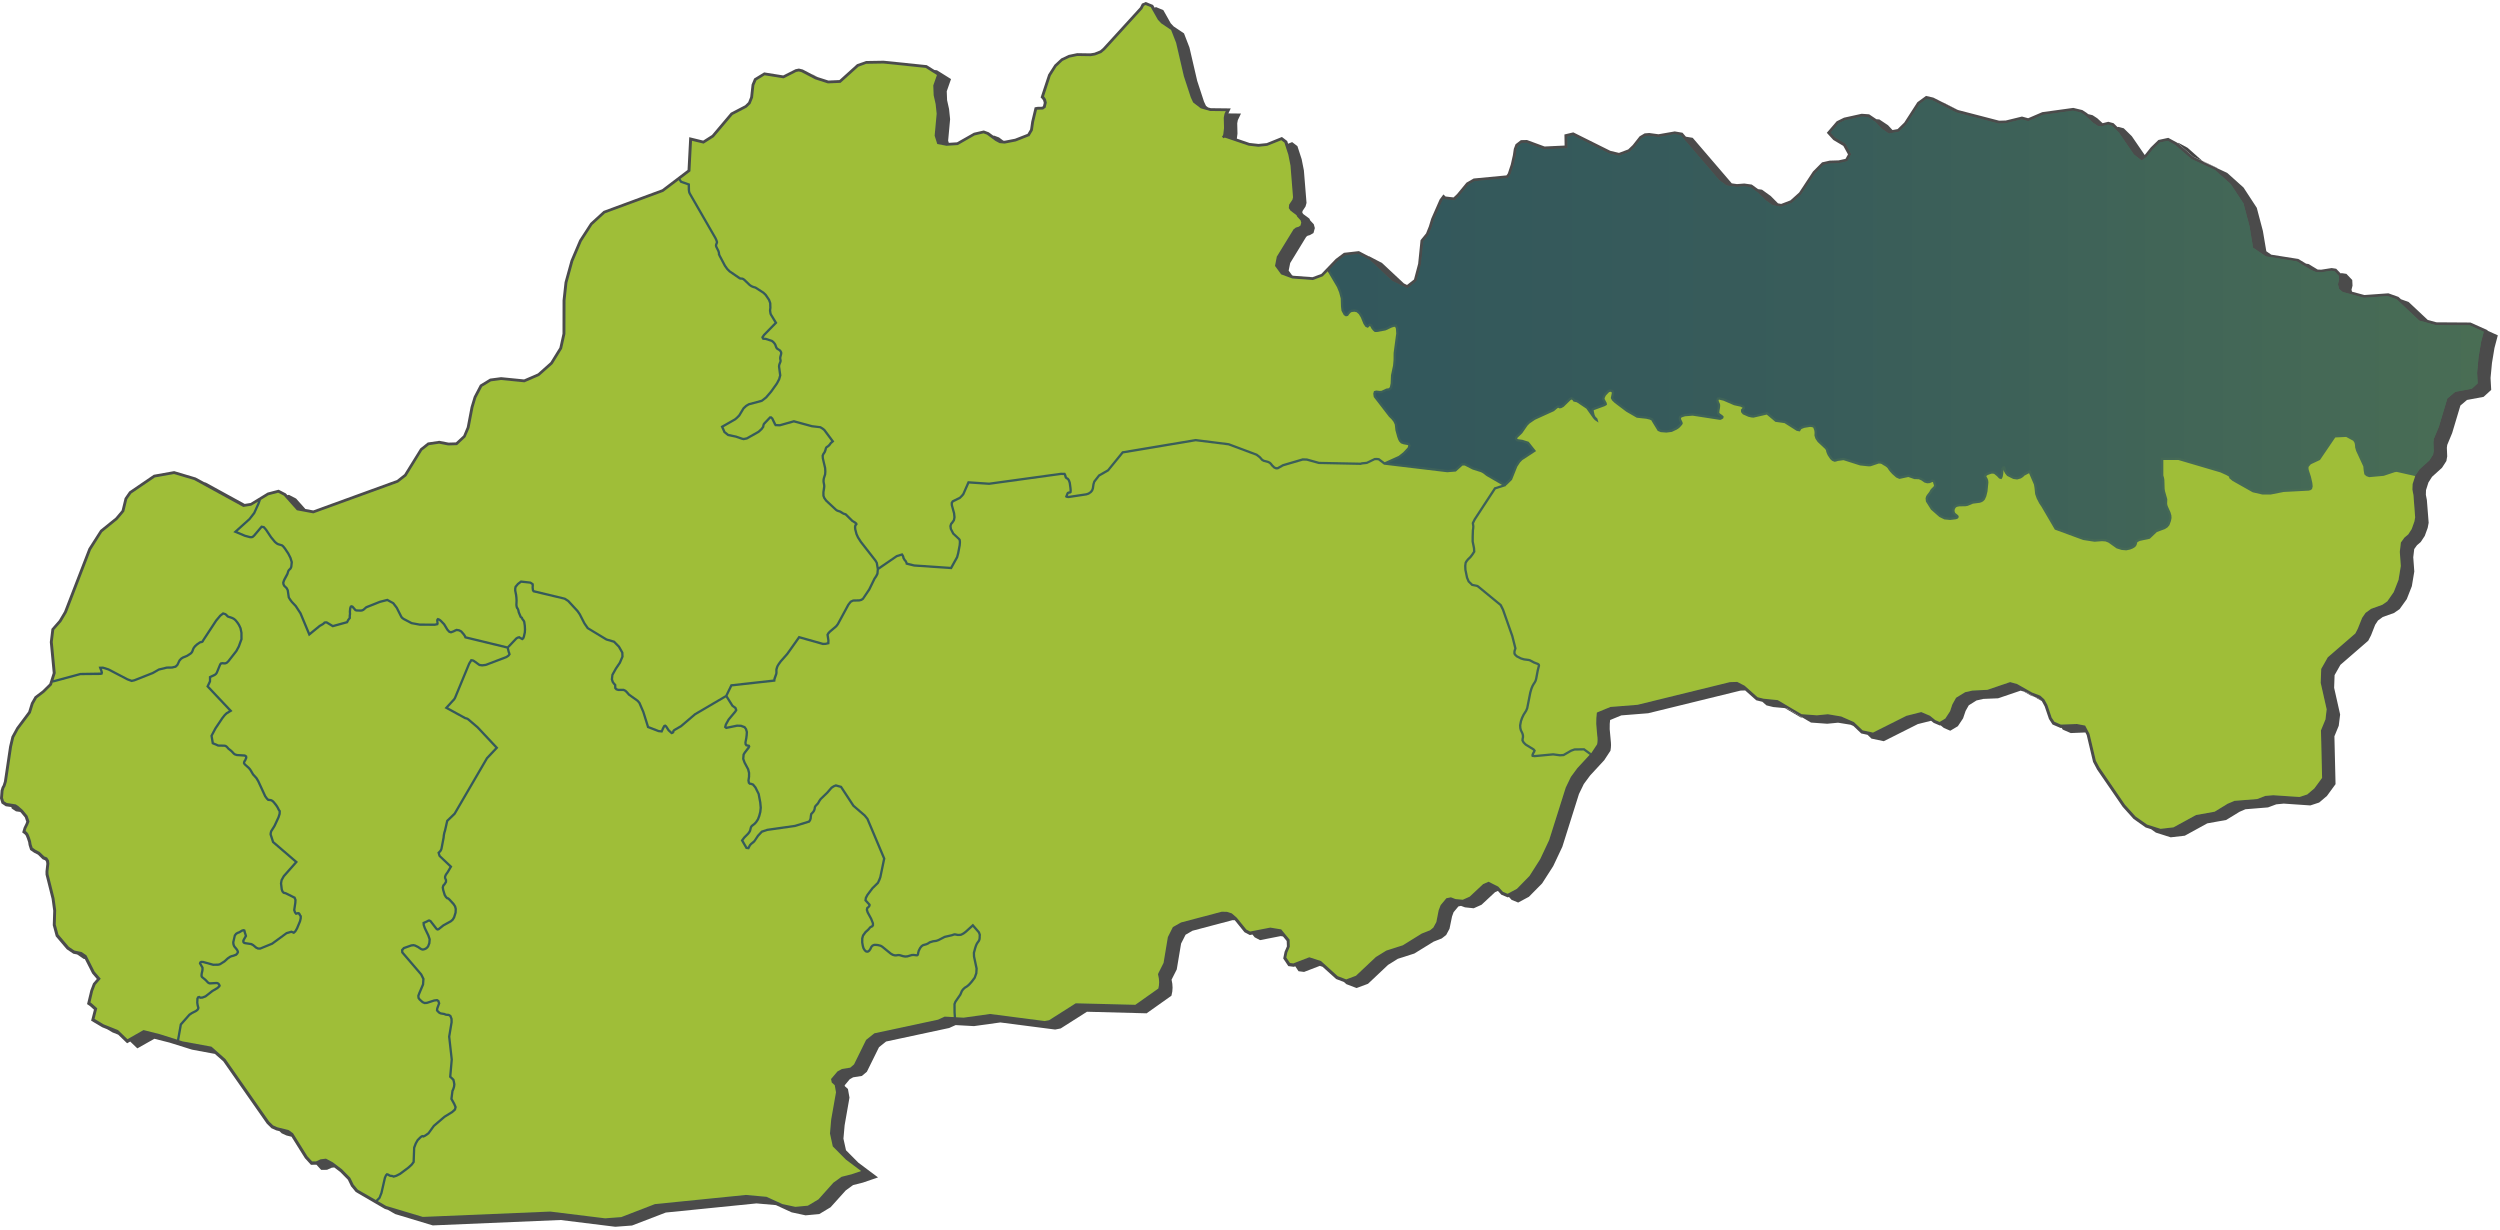 <svg id="Vrstva_1" data-name="Vrstva 1" xmlns="http://www.w3.org/2000/svg" xmlns:xlink="http://www.w3.org/1999/xlink" viewBox="0 0 1100 541"><defs><linearGradient id="Nepojmenovaný_přechod_14" x1="1.31" y1="495.17" x2="1092.85" y2="495.17" gradientTransform="translate(0 -226)" gradientUnits="userSpaceOnUse"><stop offset="0" stop-color="#32575c"/><stop offset="0.42" stop-color="#385c5a"/><stop offset="0.96" stop-color="#486c55"/><stop offset="1" stop-color="#496d54"/></linearGradient><linearGradient id="Nepojmenovaný_přechod_3" x1="421.76" y1="551.36" x2="663.43" y2="551.36" gradientTransform="translate(0 -226)" gradientUnits="userSpaceOnUse"><stop offset="0" stop-color="#9fbf3a"/><stop offset="0.55" stop-color="#7c9c44"/><stop offset="1" stop-color="#63844c"/></linearGradient><linearGradient id="Nepojmenovaný_přechod_4" x1="342.27" y1="386.62" x2="342.52" y2="386.62" xlink:href="#Nepojmenovaný_přechod_3"/><linearGradient id="Nepojmenovaný_přechod_5" x1="739.65" y1="425.4" x2="867.85" y2="425.4" xlink:href="#Nepojmenovaný_přechod_3"/><linearGradient id="Nepojmenovaný_přechod_14-2" x1="585.05" y1="142.34" x2="1092.85" y2="142.34" gradientTransform="matrix(1, 0, 0, 1, 0, 0)" xlink:href="#Nepojmenovaný_přechod_14"/><linearGradient id="Nepojmenovaný_přechod_6" x1="662.07" y1="440.04" x2="662.39" y2="440.04" xlink:href="#Nepojmenovaný_přechod_3"/></defs><title>mini_map_PO</title><path d="M543.07,62.2l-.45.59.58-.37v-.17Z" fill="#444"/><path d="M357.68,32.83l-.32-.08,1.91,1,.49.17ZM855.15,45.19H855l6.24,3.18h.16ZM962.5,65l-4-2.14-.34.07,6.83,6,4.14,1.94ZM897,307.3l-1.94-.73,2.94,1.68.16.06Z" fill="#444"/><polygon points="1099.04 147.54 1097.57 153.09 1096.47 159.7 1095.84 166.31 1096.13 171.55 1092.78 174.62 1085.48 175.98 1082.58 178.43 1078.95 190.54 1076.78 195.77 1076.62 197.02 1076.77 200.79 1076.41 202.84 1074.48 205.82 1070.1 209.79 1068.51 212.28 1067.44 215.65 1067.38 217.72 1067.82 219.99 1068.61 230.03 1068.18 232.27 1066.89 235.81 1065.14 238.46 1063.48 239.89 1062.26 241.59 1061.83 245.2 1062.29 251.45 1061.21 257.93 1058.97 263.62 1055.83 268.01 1053.35 269.72 1048.4 271.48 1046.32 273.02 1045.07 274.91 1043.26 279.53 1042.02 281.92 1029.78 292.53 1027.22 297.05 1027.02 302.64 1029.66 314.38 1029.05 319.33 1027.14 323.97 1027.64 345.03 1023.83 350.24 1020.42 353.12 1016.55 354.39 1004.85 353.59 1001.55 353.91 997.92 355.26 987.98 356.07 985.39 357.19 979.51 360.79 971.2 362.28 961.31 367.71 955.11 368.42 948.59 366.35 946.49 364.86 944.09 364.09 938.74 360.3 933.97 354.98 922.72 338.59 920.94 335.23 918.15 323.41 917.56 322.29 911.13 322.55 907.62 321.03 907.13 320.28 906.63 320.3 903.12 318.79 901.55 316.36 899.67 310.83 898.45 308.57 898.15 308.31 896.99 307.3 895.04 306.57 891.53 304.57 890.49 304.29 889.06 303.89 879.16 307.25 872.67 307.52 869.67 308.2 866.26 310.33 864.86 312.82 863.76 316.06 861.46 319.53 858.12 321.52 855.31 320.31 853.85 319.13 853.63 319.26 850.81 318.06 849.67 317.14 843.84 318.6 828.87 326.13 823.44 324.98 821.71 323.32 818.94 322.72 815.5 319.43 814.25 318.88 808.76 317.99 803.98 318.45 796.84 317.93 793.13 315.74 786.24 311.66 785.4 311.58 780.24 311.1 777.23 310.36 775.46 308.79 772.73 308.12 767.88 303.8 765.84 303.86 725.19 313.83 713.38 314.77 708.45 316.81 708.29 318.5 708.27 320.87 708.81 326.8 708.85 327.92 708.78 329.03 708.61 330.3 705.86 334.49 699.63 341.24 696.88 344.96 694.74 349.37 687.43 372.58 683.41 381.1 678.53 388.7 672.73 394.58 667.99 397.12 665.09 395.93 663.91 394.64 663.48 394.87 660.59 393.67 659.07 392.01 657.81 392.57 651.88 398.09 648.43 399.64 644.6 399.23 642.83 398.59 641.7 398.82 639.58 401.37 638.9 403.24 637.79 408.63 636.31 411.4 634.36 412.92 630.77 414.33 622.31 419.55 615.05 421.87 610.75 424.55 601.92 432.87 596.89 434.74 592.4 433.03 591.37 432.1 587.91 430.78 581.92 425.38 580.71 424.99 573.79 427.65 571.35 427.34 569.91 425.17 569.3 425.4 566.86 425.09 564.62 421.72 565.22 418.75 566.24 416.41 566.15 414.03 564.52 412.05 563.5 411.88 554.42 413.66 552.06 412.42 551.07 411.19 549.93 411.42 547.56 410.17 543.3 404.9 542.29 404.87 524.68 409.53 521.65 411.29 519.68 415.17 517.77 426.55 515.48 431.07 515.51 431.18 515.82 432.85 515.93 434.58 515.81 436.29 515.43 438.11 504.51 445.86 478.26 445.17 466.7 452.52 464.27 453 440.15 449.88 428.55 451.49 420.48 451.04 417.63 452.32 389.88 458.27 386.76 460.77 381.43 471.56 379.24 473.41 375.37 474.02 373.87 474.88 371.65 477.54 371.75 477.95 373.09 479.15 373.77 482.95 371.64 495.09 371.11 501.01 372.24 506.11 377.66 511.56 386.33 518.06 379.69 520.34 375.35 521.44 372.13 523.78 365.45 531.2 360.48 534.19 354.45 534.75 348.32 533.43 341.4 530.25 332.86 529.5 292.95 533.52 278.09 539.23 270.74 539.78 246.67 536.8 190.42 539.18 173.86 534.18 170.66 532.33 169.35 531.93 156.54 524.48 154.45 521.96 153.06 519.08 149.68 515.65 147.07 513.67 145.91 513.81 143.89 514.72 141.31 514.75 139.24 512.48 136.81 512.51 134.16 509.59 128.26 500.16 126.06 499.62 123.93 498.65 122.98 497.71 121.55 497.36 119.42 496.41 117.35 494.35 98.22 466.97 94.52 463.71 84.5 461.85 74.51 458.72 67.92 457.06 60.43 461.29 57.29 458.27 55.93 459.04 52 455.25 49.51 454.26 47.12 452.85 45.01 452.01 40.09 449.09 41.33 444.24 39.49 442.6 38.3 441.8 39.76 435.75 40.92 432.69 42.61 430.75 40.54 428.32 37.34 422 36.78 421.89 33.94 419.96 32.28 419.64 29.35 417.66 24.53 411.97 23.22 407.09 23.42 400.72 22.71 395.5 20.04 384.85 20.02 383.41 20.39 380.12 20.28 379.15 19.87 378.52 18.76 378.09 16.66 376.03 14.96 375.16 13.27 373.99 12.59 371.85 12.4 370.59 11.86 368.97 11.32 367.65 10.96 367.19 9.77 366.27 10.41 364.11 11.22 362.46 11.56 361.55 10.93 359.65 9.17 357.52 8.87 357.25 7.04 356.99 5.16 355.75 4.97 355.1 2.54 354.75 0.66 353.5 0 351.29 0.28 347.77 0.76 346.26 1.21 345.5 1.73 343.85 4.01 328.46 5.05 324.06 7.22 320.11 12.43 313.13 13.62 309.27 15.25 306.43 18.61 303.89 21.7 300.84 23.21 296.13 21.92 282.53 22.64 276.69 25.92 272.94 28.2 269.09 38.93 241.31 44.1 233.21 50.83 227.77 53.52 224.57 54.83 219.18 56.84 216.27 67.65 208.9 76.64 207.29 86.11 210.11 89.74 212.1 90.62 212.37 107.67 221.72 110.25 221.31 117.71 216.75 122.61 215.47 125.79 217.12 126.48 217.89 127.11 217.72 130.29 219.37 134.36 223.95 137.84 224.59 174.66 211.2 177.88 208.66 184.89 197.34 188.22 194.7 193.3 193.96 197.37 194.75 200.6 194.65 203.84 191.64 205.38 187.94 207.07 179.06 208.44 174.53 211.18 169.3 215.6 166.59 220.49 165.95 230.59 166.95 236.65 164.32 242.19 159.37 246.15 152.96 247.5 146.83 247.53 132.17 248.41 124.16 251.06 114.56 254.86 105.63 259.73 98.12 265.56 92.8 265.71 92.75 291.31 83.3 302.52 74.79 303.27 60.36 309.4 61.86 313.27 59.39 321.53 49.61 327.83 46.33 329.2 44.98 330.09 42.71 330.7 37.19 331.81 34.55 336.23 31.85 344.62 33.19 350.01 30.47 351.5 30.17 353.19 30.57 357.36 32.75 359.27 33.75 359.76 33.92 364.5 35.44 369.35 35.23 377.08 28.25 381.06 26.85 388.8 26.72 407.78 28.67 411.17 30.8 412.27 30.92 418.45 34.79 416.57 40.16 416.72 44.08 417.58 47.95 418.05 52.45 417.18 61.91 417.48 62.85 421.09 62.62 428.51 58.41 432.88 57.41 435.07 58.22 437.09 59.72 437.38 59.66 439.58 60.48 441.46 61.89 442.03 61.93 446.6 61.05 452.11 58.89 453.25 56.95 453.75 53.5 455.25 47.24 456.48 47.01 458.54 46.97 458.92 46.68 459.26 45.25 458.99 44.21 458.52 43.52 457.87 42.88 461.2 32.78 463.95 28.49 466.93 25.73 470.21 24.17 473.94 23.39 479.78 23.48 481.55 23.2 484.03 22.21 485.31 21.11 501.63 3.22 502.44 1.6 504.14 0.87 507.37 2.21 508.04 3.39 508.64 3.12 511.87 4.46 515.13 10.26 516.41 11.63 520.96 14.68 523.36 20.9 526.77 35.58 529.76 44.72 530.63 46.57 531.54 47.27 532.76 47.6 541.53 47.7 540.49 49.9 546.03 49.96 544.63 52.89 544.38 54.26 544.49 58.79 544.21 60.99 549.78 62.9 553.74 63.33 557.36 62.97 564.04 60.27 566.37 62.04 566.76 63.24 568.54 62.52 570.86 64.29 572.73 70.04 573.71 74.98 574.87 89.28 574.43 90.86 573.1 92.87 573.02 93.59 573.44 94.19 576.12 96.18 576.5 97.01 578.06 98.66 578.53 100.35 577.93 102.54 576.35 103.44 575.31 103.74 574.7 104.24 567.68 115.74 567.01 119.07 568.52 121.14 569.05 121.33 577.51 121.96 581.39 120.53 587.73 113.94 591.34 111.24 597.91 110.49 602.23 112.76 602.41 112.74 608.11 115.73 617.72 124.71 619.09 125.38 622.15 122.98 623.99 116.03 625.04 105.68 627.46 102.71 628.71 99.6 629.74 96.21 633.45 87.76 635.1 85.55 636.05 86.46 639.56 86.86 641.09 85.41 645.25 80.36 648.42 78.54 662.84 77.17 663.46 76.29 664.75 72.37 665.67 68.28 666.08 65.49 666.85 63.46 669.19 61.66 671.87 61.6 679.63 64.46 688.43 64.04 688.35 59.17 692.25 58.24 696.75 60.49 708.54 66.36 712.35 67.27 716.41 65.75 718.39 63.84 721.43 59.98 723.65 58.68 725.67 58.52 729.73 59.07 736.89 57.82 740.3 58.4 741.79 60.14 744.79 60.64 761.97 80.67 764.26 81 767.49 80.75 770.77 81.21 773.56 83.22 775.27 83.46 779.13 86.25 782.24 89.39 782.36 89.48 783.72 89.72 787.78 88.17 791.62 84.72 797.7 75.48 801.7 71.44 805.07 70.68 808.99 70.56 812.02 69.9 813.11 67.94 811.06 64.2 806.66 61.58 803.79 58.43 808.14 53.37 811.36 51.78 819.14 50.06 822.42 50.3 825.63 52.46 826.91 52.55 830.72 55.09 832.7 57.22 834.95 56.8 837.88 53.93 843.64 44.98 847.45 42.2 850.66 42.94 855.04 45.16 861.28 48.34 861.44 48.38 879.64 53.11 882.55 53.02 889.67 51.28 892.38 52.02 898.59 49.35 912.25 47.47 916.24 48.43 918.29 49.77 918.75 50.2 920.72 50.68 922.79 52.03 925.15 54.21 927.63 53.58 929.95 54.2 931.71 55.93 932.14 55.83 934.45 56.45 937.99 59.92 943.65 68.18 943.76 68.11 946.35 64.85 949.7 61.59 954.04 60.65 957.99 62.79 958.21 62.98 965.04 68.94 969.18 70.88 969.54 71.19 975.8 74.13 979.98 76.08 987.15 82.51 992.98 91.43 995.67 101.62 997.18 110.55 999.35 112.05 1011.23 113.93 1014.68 116.01 1015.74 116.17 1019.77 118.6 1021.34 118.66 1025.93 117.94 1027.93 118.25 1029.85 120.28 1030.43 120.19 1032.42 120.5 1034.99 123.2 1035.11 125.69 1034.66 127.48 1034.9 128.35 1040.34 129.81 1050.88 129.05 1055.31 130.63 1056.41 131.66 1059.81 132.89 1068.22 140.78 1072.02 141.81 1087 141.91 1094.54 145.29 1094.49 145.5 1099.04 147.54" fill="#4b4b4b"/><rect x="0.12" y="0.23" width="1099.88" height="540.54" fill="none"/><path d="M975.48,73.83l-6.3-3,.36.31,6.26,2.94Zm-84,230.75-1-.29,3,1.71,1.55.57Zm-105.29,7.08-.84-.08,7,4.1.78.06Z" fill="#444"/><path d="M1086.65,143.16l-15-.1-7.19-2-10-9.4-3.88-1.37-10.49.75-9.3-2.56-1.58-1.27-.56-2.11.49-2-.09-1.78-1.91-2-1.32-.21-4.49.68-2.16-.07-2.23-.92-6.31-3.78L997,112.8l-5.67-3.8-1.55-9.43L987.12,89.5,981.48,81l-6.93-6.17L964.18,70l-7.12-6.15L953.77,62l-3.46.75-3.09,3L944.58,69l-2.26,1.62L938.92,68l-6.62-9.67-3.1-3-1.64-.43-2.87.74L923,55.4l-2-1.34-3.67-3.4-1.79-1.13-3.4-.8-13.35,1.85-6.35,2.76-2.84-.78-7,1.69-3.2.13h-.08L860.67,49.5,850,44.07l-2.34-.5-3.09,2.24-5.77,8.9L835.54,58l-4.43.8-3.19-2.14-2.71-2.91-3.31-2.17-2.74-.23L811.64,53l-2.7,1.36-3.4,4,2,2.2L812,63.13l2.57,4.68-.14.34L812.84,71l-3.71.83L805,72l-2.72.63-3.72,3.78-6.06,9.2-4.19,3.75L783.79,91l-3.86-.7-3.09-2.2-3.24-3.22-3.41-2.48-2.8-.39-3.24.25-4.43-.62-3.22-2.3-17-19.8-2.68-.46-7.14,1.26-4.12-.55-1.6.12-1.74,1-2.88,3.68L717,66.84l-4.61,1.74-4.44-1-15.93-8-2.35.58.08,5.12h-.52l-9.86.47-7.77-2.86-2,.06-1.68,1.28-.63,1.6L667,68.44l-1,4.2-1.4,4.24-1.08,1.5h-.26L648.8,79.76l-2.7,1.54-4,4.9-2,2-4.6-.52-.19-.16-.67.92L631,96.55,630,100l-1.39,3.39-2.27,2.79-1,10-2,7.53-.17.12-3.89,3.06-6.75-3.3-9.78-9.15-5.09-2.64-5.79.67L588.55,115l-3.43,3.57.16.69-.62.91-.18.25-.17-.84v-.14L582,121.62l-4.32,1.61-9-.67-4.94-1.82L561,117l.81-4.19h.07l7.28-11.88,1-.79,1.14-.32.86-.53.35-1.29-.28-1-1.51-1.64-.3-.65-2.63-2L567,91.6l.15-1.55,1.46-2.2.25-1-1.12-14-1-4.77-1.72-5.29-1.38-1-6.18,2.47-3.9.41-4.29-.49L539,60.67v.11l-.27-.15-.47.31-.68-.74.48-.63v-.25h.08l.35-2.93-.12-4.54.34-1.76.54-1.11-6.91-.08-4.09-1.17L525,45.09l-1-2.19-3-9.32-3.42-14.73-2.2-5.65L511,10.27l-1.49-1.6-3.1-5.49-2.26-.94-.71.31-.72,1.39L486.21,22l-1.62,1.36-2.78,1.1-1.95.32-5.85-.1-3.51.74-3,1.44-2.69,2.55-2.5,4-3,9.07.1.12.74,1.09.39,1.53L460,47.49l-.2.1-.91.68-2.67.09L455,53.66l-.55,3.74L452.91,60h-.2l-5.77,2.27-4.9,1L439.83,63,438,62l-3.74-2.78-1.52-.54-3.91.9-7.39,4.23-5,.33-4.06-.79-1.15-3.66.89-9.69-.45-4.21-.87-3.88-.17-4.32L412.25,33l-5-3.12L388.69,28l-7.57.14-3.39,1.25-7.89,7.11-5.57.25L358.71,35l-6.15-3.22-1.13-.25-1.13.22-5.52,2.81-8.34-1.35-3.6,2.24-.92,2.15-.59,5.4-1.1,2.71-1.74,1.66-6.14,3.21-8.29,9.79-4.47,2.85L304.48,62l-.69,13.41-4.36,3.31-.81.62-6.79,5.12-25.64,9.45L260.63,99l-4.69,7.3-3.69,8.7-2.59,9.43-.83,7.7-.05,14.81-1.46,6.52-4.18,6.76-5.89,5.21-6.5,2.83-10.29-1-4.46.61-3.85,2.33-2.58,4.93-1.24,4.18-1.74,9-1.76,4.1-3.72,3.5-3.91.13-4-.77-4.51.66-3,2.35-6.94,11.27-3.62,2.83-37.3,13.55-7.26-1.35-5.74-6.44-2.5-1.29L118,218l-3.24,2-1.37.83-2.92,1.74-3.5.56L85.44,211.22l-8.91-2.64-8.4,1.51-10.36,7L56,219.64l-1.31,5.44-2.93,3.51L45,234.13l-5,7.81L29.38,269.55l-2.38,4-3.14,3.56-.65,5.3,1.31,13.72-1,3.09-.34,1.06-.37,1.14-3.37,3.33-3.22,2.43-1.46,2.57-1.22,3.94-5.33,7.1-2,3.71-1,4.06L3,344l-.62,2-.47.81L1.55,348l-.24,3,.45,1.48,1.22.81L7,354l1.08.7,2,1.8,2,2.51.86,2.51L12.38,363l-.85,1.7-.29,1,.64.53.56.73.62,1.48.56,1.74.23,1.4.49,1.5,1.31.92,1.77.92,2,1.95,1.26.5.82,1.27.17,1.42-.4,3.39v1.25L24,395.16l.74,5.34-.18,6.32,1.18,4.39,4.59,5.41,2.45,1.64,3.18.65,2,1.46,3.62,7.19,2.67,3.09L42,433.3l-1,2.82-1.17,5,.45.3,2.55,2.29-1.19,4.66,4,2.41L52,453.26l4.13,4,7.08-4,7.17,1.82,7.54,2.37,1,.31,1.5.48L93,460.55,99.22,466l19.18,27.44,1.76,1.74,1.89.84,5,1.22,1.92,1.4,6.31,10.12,2.09,2.27H139l2-.93,2.35-.29,3,1.62,4,3.06,3.67,3.75,1.44,3,1.85,2.23,7.91,4.54.91.52h0l3.66,2.1L186,535.46l56.09-2.36,24.12,3,7.1-.53,14.8-5.72,40.07-4,9,.82,7,3.2L350,531l5.51-.51,4.66-2.77,6.58-7.36,3.59-2.57,4.45-1.13,4.16-1.42-6.68-5-5.8-5.83-1.23-5.68.54-6.2,2.11-11.94-.56-3.11L366,476.33l-.31-1.52.12-.16,2.71-3.21,2-1.07,3.65-.58,1.67-1.44,5.31-10.77.12-.11,3.53-2.8,28-6,2.92-1.35,4,.22,1,.06,3.31.19,11.63-1.62h.07l24,3.11,1.94-.38,11.71-7.43,26.22.65L509.66,435l.26-1.31.1-1.47-.11-1.52-.39-2,.18-.48,2.27-4.5,1.89-11.35L516,408l.15-.14,3.49-2,17.93-4.74,2.26.06,2.12.68,2.2,1.9,4.21,5.21,1.68.88,8.86-1.73,4.81.79,3.69,4.48.1,3.14-1.1,2.57-.44,2.2,1.61,2.39,1.47.18,7-2.7,5.15,1.67,7.34,6.62,3.76,1.45,4.28-1.6,8.76-8.25,4.59-2.82,7.29-2.35,8.29-5.14,3.68-1.45,1.44-1.18,1.33-2.45,1-5.16.87-2.26,2.52-3.05,2-.42,2,.78,3.2.3,3-1.35,5.88-5.5,2.53-1,4.26,2.14,2.09,2.32,2,.84,4.11-2.2,5.53-5.66L677.7,378l3.93-8.38,7.29-23.09,2.26-4.69L694,338l5.42-5.87.7-.76.16-.18,2.44-3.73.14-.91.06-1v-1l-.12-1-.43-5v-2.48l.23-2.5.28-.15,5.7-2.35,11.92-.95,40.63-10,3.25-.11,3.23,1.66,5.71,5.07,2.68.67,6.19.61,10.5,6.2,6.76.49,4.79-.47,5.88,1,5.56,2.44,3.86,3.66,4.57,1L838.83,315l6.52-1.65,3.8,1.61,2.4,1.93,1.89.8,2.49-1.49L858,313l1-3,1.63-2.92.15-.11,3.86-2.36,3.21-.73,6.57-.31,10-3.41,3.09.86,6.56,3.72,3.6,1.38,1.78,1.59,1.36,2.47,1.89,5.61,1.3,1.81,2.83,1.23,7.07-.26,3.59.7,1.93,3.61,2.81,11.88,1.63,3L935,354.11l4.64,5.14,5.11,3.59,5.91,1.85,5.66-.64,9.94-5.43,8.18-1.47,5.72-3.49,3-1.28,10-.8,3.57-1.36,3.48-.32,11.57.78,3.39-1.11,3.15-2.68,3.39-4.62-.5-20.89,2-4.85.52-4.41-2.64-11.71v-.07l.23-6,2.88-5.09,12.14-10.53,1.07-2.07,1.91-4.77,1.5-2.19,2.43-1.79,5-1.8,2.16-1.5,2.83-4.06,2.11-5.41,1-6.08-.44-6.22v-.06l.47-4.05,1.56-2.16,1.71-1.43,1.5-2.35,1.18-3.33.33-1.82-.75-9.79-.46-2.4.09-2.43,1.13-3.53h0l.54-.92,1.33-2,4.42-4,1.59-2.51.29-1.64-.15-3.73v-.07l.21-1.56,2.19-5.23,3.73-12.47,3.49-2.92,7.28-1.37,2.58-2.36-.25-4.68.63-6.8,1.12-6.74,1.18-4.49Zm-744.31,17.4-.07.76.06-.76.19-.61ZM662.2,214.15l-.13-.08.32-.1ZM739.65,184l.07-.15h0Zm16.14-6-.44-.93.45.93.06.52Z" fill="url(#Nepojmenovaný_přechod_14)"/><polygon points="131.82 403.31 131.79 403.99 131.53 405.18 130.23 408.29 129.58 409.42 129.15 409.79 128.25 409.43 125.9 410.11 119.52 414.76 114.44 416.86 113.72 416.86 113.05 416.57 111.67 415.42 110.69 414.9 107.98 414.5 107.64 414.36 107.57 414.05 107.74 413.65 108.76 411.9 108.37 410.59 108.21 410.18 108.13 409.69 107.89 408.97 107.1 408.77 106.34 408.98 105.05 409.75 104.31 410.02 103.52 410.52 102.87 411.39 102.13 414.53 102.19 415.44 102.4 416.13 102.63 416.65 103.6 417.84 103.94 418.32 104.12 418.72 104.15 418.89 104 419.19 103.57 419.64 102.49 420.05 101.68 420.25 100.85 420.62 99.88 421.31 98.45 422.62 96.57 423.8 95.9 423.96 93.85 423.98 89.38 422.75 88.41 422.73 87.73 423.14 87.46 423.94 88.57 425.89 88.6 426.35 88.53 427.02 88.25 428.27 88.16 429.08 88.2 429.63 88.46 430.18 90.07 431.53 91.09 432.62 91.59 432.98 92.23 433.21 95.35 433.04 95.55 433.08 95.73 433.19 96.05 433.68 95.35 434.33 93.17 435.6 90.2 437.94 88.97 438.42 88.29 438.47 87.72 438.12 86.83 438.4 86.37 439.26 86.29 441.2 86.46 442.4 86.75 443.47 86.62 443.84 86.14 444.29 84.07 445.37 83 446.1 79.09 450.52 77.87 457.42 70.33 455.04 63.16 453.23 56.08 457.24 51.95 453.25 45.64 450.73 41.6 448.32 42.79 443.66 40.24 441.38 39.79 441.07 40.96 436.1 42.04 433.29 44.33 430.63 41.66 427.54 38.04 420.35 35.93 418.9 32.75 418.24 30.3 416.6 25.71 411.19 24.53 406.8 24.71 400.48 23.97 395.15 21.34 384.64 21.31 383.39 21.71 380 21.54 378.57 20.72 377.3 19.46 376.8 17.45 374.86 15.68 373.94 14.37 373.01 13.88 371.52 13.65 370.11 13.09 368.37 12.47 366.9 11.91 366.16 11.27 365.64 11.56 364.59 12.41 362.89 12.97 361.46 12.11 358.95 10.06 356.44 8.03 354.65 6.95 353.94 2.98 353.33 1.76 352.52 1.31 351.03 1.55 347.99 1.91 346.8 2.38 345.99 3 344 5.29 328.58 6.23 324.53 8.23 320.82 13.56 313.71 14.78 309.78 16.24 307.21 19.46 304.77 22.83 301.44 23.2 300.3 23.7 300.26 35.42 297.09 44.12 297.01 45.09 296.84 45.34 295.92 45.1 295.02 44.84 294.3 45.21 294.29 47.52 295.01 55.89 299.38 57.89 300.12 59.26 299.82 67.44 296.59 70.03 295.09 73.41 294.26 75.73 294.22 77.49 293.8 78.44 292.88 79.37 290.96 80.02 290.23 80.72 289.78 82.59 289 84.19 287.96 84.59 287.58 85.02 286.98 85.49 285.73 85.75 285.24 86.2 284.69 87.04 283.92 88.16 283.14 88.44 283.04 88.78 283 89.33 282.79 89.63 282.43 89.86 281.97 95.52 273.36 97.25 271.28 98.28 270.49 98.86 270.65 99.22 270.94 99.64 271.4 100 271.72 102.07 272.43 102.67 272.75 103.27 273.25 104.02 274.19 104.7 275.21 105.34 276.55 105.73 278.48 105.74 281.13 104.6 284.26 103.57 286.17 100.08 290.64 99.49 291.19 99.08 291.35 98.61 291.38 97.91 291.29 97 291.43 96.47 292.04 94.95 295.73 94.68 296.14 94.32 296.45 91.9 297.6 91.9 299.64 90.75 302.11 100.69 312.65 99.39 313.44 98.47 314.35 97.44 315.65 94.37 320.21 92.55 323.66 93.17 327.38 95.89 328.54 98.64 328.6 98.99 328.67 99.26 328.82 99.57 329.11 100.17 329.79 101.49 330.85 102.55 331.98 103.17 332.41 104.12 332.71 107.52 332.94 107.8 333.11 107.82 333.36 107.43 334.3 107.05 334.81 106.83 335.78 107.25 336.58 109.1 338.24 109.68 338.92 110.93 341.04 112.41 342.67 113.19 343.98 116.23 350.57 117.1 351.77 117.8 352.43 118.99 352.53 119.58 352.82 120.09 353.33 121.09 354.58 121.68 355.48 122.23 356.6 122.56 357.06 122.53 357.97 122.08 359.41 120.36 363.12 118.83 365.58 118.61 366.52 118.56 367.22 119.71 370.78 129.66 379.33 124.48 385.18 123.44 387.03 123.14 388.71 123.46 391.44 123.85 392.5 124.54 393.27 125.5 393.5 129.21 395.35 129.49 396.06 129.43 397.2 128.94 400.49 129.37 401.72 130.12 402.6 131.16 402.31 131.63 403.06 131.82 403.31" fill="#9fbe38"/><polygon points="699.43 332.14 694.01 338 691.18 341.85 688.92 346.54 681.63 369.62 677.7 378 672.99 385.4 667.46 391.06 663.35 393.25 661.31 392.41 659.22 390.1 654.96 387.96 652.55 389.03 646.67 394.53 643.64 395.88 640.44 395.59 638.39 394.81 636.4 395.23 633.88 398.27 633.01 400.53 632 405.69 630.67 408.14 629.23 409.32 625.54 410.78 617.26 415.92 609.97 418.26 605.38 421.09 596.62 429.33 592.34 430.93 588.58 429.49 581.24 422.86 576.09 421.19 569.06 423.9 567.59 423.71 565.98 421.32 566.42 419.12 567.52 416.55 567.42 413.42 563.73 408.93 558.92 408.14 550.06 409.87 548.38 408.99 544.17 403.78 541.97 401.88 539.85 401.21 537.59 401.15 519.66 405.88 516.17 407.86 516.02 407.99 513.86 412.31 511.97 423.66 509.7 428.17 509.52 428.65 509.91 430.64 510.02 432.16 509.92 433.64 509.66 434.95 499.54 442.11 473.32 441.45 461.61 448.89 459.68 449.26 435.67 446.15 435.6 446.15 423.97 447.77 420.66 447.59 420.52 445.38 420.5 441.89 420.81 441.05 423.01 437.87 423.62 436.39 424.07 435.73 424.77 435.05 425.74 434.44 426.68 433.67 427.86 432.37 429.29 430.48 430.07 428.35 430.22 426.14 429.08 420.82 429.03 419.33 429.57 417.3 429.94 416.18 430.3 415.4 431.18 414.17 431.46 413.45 431.55 412.72 431.56 411.9 431.63 411.3 431.33 410.38 431.1 409.89 428.09 406.41 424.6 409.6 423.63 410.31 422.75 410.79 421.95 410.87 421.37 410.85 420.13 410.59 419.4 410.75 418.78 410.99 415.52 411.74 412.76 413.16 411.83 413.49 410.44 413.67 408.87 414.15 408.08 414.68 407.44 414.98 405.99 415.38 405.19 415.91 404.42 416.87 403.77 418.16 403.51 419.14 403.44 419.6 403.36 419.8 403.25 419.82 402.03 419.67 401.14 419.71 399.21 420.28 398.35 420.35 397.52 420.23 395.96 419.76 395.21 419.71 394.21 419.86 393.73 419.84 393.04 419.64 392.23 419.18 388.46 416.11 387.65 415.65 386.37 415.33 385.33 415.23 384.5 415.26 383.64 415.64 383.01 416.29 382.51 417.34 382.14 417.87 381.81 418.15 381.56 418.21 381.28 418.14 380.95 417.86 380.45 417.12 380.13 416.06 379.89 414.67 379.9 413.02 380.18 411.91 381.17 410.53 382.46 409.34 383.22 408.41 384.18 407.93 384.61 407.19 384.59 406.17 383.76 404.04 382.25 401.25 381.96 400.3 382.04 399.85 382.63 399.31 383.07 398.66 383.1 397.86 381.36 395.98 381.46 395.28 382.1 394.03 384.27 391.14 386.67 388.8 387.42 387.25 387.84 386.09 389.58 377.72 382.13 360.07 380.81 358.44 375.9 354.2 370.38 345.79 367.77 345.05 366.65 345.5 365.57 346.18 363.63 348.42 360.75 351.22 360.17 352.01 359.5 353.18 358.41 354.33 358.06 355.02 357.94 355.83 357.73 356.42 357.42 356.92 356.45 357.96 356.27 359.05 356.19 359.94 356.04 360.48 355.69 361.05 349.72 362.9 337.5 364.64 334.92 365.49 333.13 367.41 331.85 369.37 331.5 369.84 330.12 370.98 329.58 371.57 329.02 372.62 328.75 372.59 327.15 369.82 327.88 368.83 329.57 367.14 330.1 366.44 330.49 365.74 330.87 364.23 331.13 363.82 332.42 362.79 333.14 361.98 333.94 360.76 334.54 359.23 335.03 357.37 335.24 355.41 335.02 352.99 334.3 349.19 332.83 346.22 331.65 344.78 330.65 344.41 330.15 344.33 329.98 344.15 329.85 343.44 330.08 341.84 330.1 340.03 329.67 338.32 328.07 335.31 327.54 333.83 327.69 332.15 328.13 331.43 329.77 329.33 330.18 328.5 329.88 327.72 328.7 327.46 328.58 327.28 328.51 326.7 328.87 324.87 329.05 323.5 329.13 322.04 328.73 320.63 327.91 319.51 326.16 318.85 324.23 318.79 319.71 319.72 319.67 319.69 319.84 319.01 321 316.91 323.94 313.4 324.5 312.5 324.02 311.18 322.67 310.21 320.14 306.17 322.14 302.04 341.15 299.92 341.26 298.94 342.06 296.63 342.15 295.96 342.13 295.08 342.14 294.66 342.5 293.44 343 292.59 343.88 291.36 346.83 288.01 351.83 280.96 362.04 283.85 363.3 283.79 364.96 283.42 365.01 281.76 364.66 279.38 364.88 278.96 365.46 278.33 368.3 275.91 369.09 274.88 373.73 266.31 374.59 265.19 375.46 264.75 378.18 264.68 379.21 264.4 380.03 263.86 382.92 259.6 385.23 254.86 385.92 253.86 386.34 253.09 386.58 252.55 386.73 250.7 386.74 250.69 394.75 245.18 396.68 244.58 396.94 245.15 397.07 245.74 397.64 246.71 398.02 247.11 398.39 247.78 398.51 248.43 402.15 249.32 418.78 250.46 421.61 245.36 422.12 243.44 422.77 239.97 422.88 238.44 422.75 237.4 422.42 236.9 419.86 234.51 418.87 232.6 418.73 231.5 418.92 230.82 419.45 230.2 420.2 229.08 420.49 227.59 420.29 225.73 419.31 222.19 419.3 221.43 419.56 220.99 422.62 219.49 423.71 218.4 424.29 217.69 426.46 212.78 435.23 213.36 466.87 209.01 468.09 209.03 468.5 210.32 468.92 210.75 469.52 211.1 469.86 211.59 470.19 212.54 470.5 214.77 470.58 215.78 470.54 216.2 470.08 216.25 469.51 216.5 469.18 217.08 468.56 218.71 469.33 219.1 470.17 219.2 478.13 218 479.18 217.65 480.33 216.84 480.86 216.2 481.12 215.72 481.37 214.96 481.63 213.18 481.93 212.17 483.87 209.65 487.83 207.38 494.26 199.52 526.11 194.18 540.46 195.97 552.6 200.5 553.93 201.51 554.98 202.69 555.82 203.2 557.75 203.71 558.39 204.02 558.84 204.47 559.39 205.17 560.38 206.12 561.38 206.56 562.32 206.54 564.68 205.2 573.28 202.68 574.93 202.72 580.23 204.19 598.67 204.57 598.76 204.57 599.28 204.4 601.51 204.16 604.93 202.51 605.79 202.48 606.46 202.56 608.18 203.85 608.97 204.46 609.26 204.49 636.77 207.79 640.56 207.48 643.5 204.84 644.46 204.82 647.93 206.59 651.6 207.75 652.55 208.25 654.03 209.41 660.86 213.36 657.47 214.44 648.43 228.27 647.53 230.1 647.75 231.58 647.7 232.42 647.58 233.2 647.47 236.03 647.46 238.31 648.05 241.22 648.14 242.57 647.45 243.65 646.6 244.76 645.54 245.79 644.85 246.66 644.41 247.41 644.2 248.99 644.28 250.79 645.01 254.33 645.77 256.1 647.52 257.83 649.75 258.28 650.04 258.44 659.87 266.51 660.86 268.47 664.94 280.07 666.25 285.27 665.92 286.28 665.85 286.97 665.88 287.76 666.28 288.41 667.09 289.19 669.03 290.19 670.48 290.63 672.5 290.88 673.06 291.05 674.74 291.96 676.38 292.58 676.58 292.74 676.61 292.9 676.12 294.81 675.42 298.53 675.17 299.38 674.84 300.01 674.32 300.78 673.78 301.77 673.34 302.88 672.84 304.57 671.49 311.42 671.05 312.48 669.96 314.19 669.24 315.69 668.73 317.17 668.36 319.09 668.44 320.44 668.7 321.45 669.38 322.86 669.57 323.55 669.6 324.27 669.45 325.02 669.38 325.91 669.96 326.96 670.98 328 674.39 330.11 674.63 330.38 674.23 331.07 673.97 331.63 673.77 332.23 673.95 333.04 675.23 333.2 683.37 332.43 686.38 332.83 688.13 332.71 691.49 330.77 692.82 330.28 696.78 330.21 699.43 332.14" fill="#9fbe38"/><path d="M422.74,435.85l-.61,1.48.62-1.48.54-.79ZM663,213.39l-.57.56,1-.31ZM421.86,238.47l-.1-.71.09.71-.09,1.37Z" fill="url(#Nepojmenovaný_přechod_3)"/><polygon points="619.65 196.11 619.35 196.96 617.41 199.02 615.43 200.59 609.24 203.38 609.24 203.37 606.86 201.58 605.83 201.46 604.78 201.49 601.31 203.16 599.12 203.38 598.6 203.55 580.45 203.19 575.13 201.71 573.15 201.64 564.33 204.23 562.04 205.52 561.56 205.52 561.01 205.31 560.15 204.49 559.61 203.79 559.04 203.23 558.1 202.76 556.27 202.28 555.68 201.95 554.63 200.76 553.16 199.63 540.76 194.99 526.08 193.14 493.71 198.57 487.24 206.54 483.27 208.81 481.06 211.63 480.64 212.95 480.37 214.73 480.21 215.26 480 215.62 479.67 216.05 478.78 216.71 477.89 217.01 470.13 218.17 469.87 218.15 470.1 217.52 470.23 217.28 471.01 217.17 471.52 216.8 471.6 215.78 471.51 214.67 471.2 212.36 470.8 211.18 470.22 210.32 469.6 209.98 469.42 209.79 469.16 208.87 468.72 208.02 466.81 207.98 435.2 212.34 425.81 211.7 423.45 217.1 422.95 217.72 422.09 218.61 418.84 220.2 418.27 221.15 418.29 222.27 419.29 225.93 419.45 227.56 419.29 228.6 418.63 229.57 418.06 230.24 417.68 231.43 417.87 232.82 419 235.06 421.61 237.51 421.76 237.76 421.86 238.47 421.76 239.84 421.11 243.22 420.67 244.91 418.19 249.39 402.31 248.31 399.39 247.59 398.88 246.55 398.47 246.11 398.06 245.43 397.92 244.84 397.68 244.25 397.07 243.38 394.37 244.23 386.62 249.53 386.28 247.53 385.63 246.38 379.2 238.13 377.97 236.2 377.34 234.81 376.82 232.83 376.75 231.93 376.84 231.41 377.36 230.79 377.22 230.1 376.46 229.47 375.39 228.84 372.35 225.84 371.49 225.59 371.09 225.4 370.36 224.9 369.78 224.59 368.94 224.33 368.58 224.19 368.14 223.9 363.92 219.96 363.16 218.91 362.84 218.11 362.81 216.64 363.11 214.77 363.18 213.97 363.12 213.22 362.88 211.98 362.89 211.24 363 210.54 363.55 208.82 363.65 207.46 363.56 205.9 362.54 201.55 362.5 200.56 362.7 200.06 363.28 199.22 363.56 198.56 363.77 197.89 363.85 197.47 363.94 197.26 364.13 197.09 364.53 196.84 364.97 196.48 365.53 195.88 365.85 195.38 367.11 194.25 363.07 188.83 362.19 188.14 361.14 187.51 357.36 187.04 349.31 184.84 343.07 186.61 341.55 186.55 340.23 183.87 339.49 183.15 338.62 183.15 335.89 186.03 335.59 186.46 335.38 187.19 335.33 187.58 334.73 188.41 333.5 189.55 328.47 192.4 327.22 192.66 326.66 192.55 323.95 191.62 320.61 190.92 319.19 189.8 318.4 187.98 323.72 184.94 324.54 184.25 325.66 183.13 327.55 180 328.6 179.02 329.68 178.36 335.39 176.83 337.44 175.25 339.7 172.62 342.3 168.96 343.31 167.03 343.82 165.19 343.29 161.28 343.33 160.78 343.48 160.28 343.85 159.39 343.96 158.86 343.94 158.35 343.82 157.92 343.8 157.62 343.84 157.21 344.17 155.97 344.25 155.38 344.18 154.86 343.84 154.22 343.53 153.83 342.37 153.09 342.03 152.68 341.57 151.41 341.17 150.8 340.71 150.25 340.22 149.81 339.85 149.54 337 148.6 336.15 148.57 336.07 148.46 336.57 147.71 342.06 142.1 339.65 138.17 339.48 137.67 339.34 136.57 339.47 135.44 339.41 133.32 338.84 131.72 337.29 129.41 336.22 128.39 332.68 126.1 331.55 125.76 330.86 125.46 330.16 124.99 327.85 122.75 327.23 122.3 326.61 122.08 325.88 122.06 321.36 119.01 320.37 118.02 319.39 116.63 317.08 112.27 316.86 111.74 316.89 111.53 316.78 110.9 316.54 110.2 315.66 108.43 315.56 108.01 315.58 107.83 315.88 107.08 316.01 106.51 315.72 105.58 315.25 104.54 303.92 84.87 303.74 84.4 303.65 83.89 303.58 80.8 300.01 79.56 299.43 78.68 303.79 75.37 304.48 61.95 309.59 63.2 314.06 60.35 322.35 50.56 328.49 47.36 330.23 45.7 331.33 42.98 331.92 37.51 332.84 35.36 336.44 33.13 344.78 34.47 350.3 31.66 351.43 31.44 352.56 31.7 358.71 34.91 364.27 36.69 369.84 36.45 377.73 29.33 381.12 28.08 388.69 27.95 407.27 29.87 412.25 33 410.64 37.6 410.81 41.93 411.68 45.81 412.13 50.02 411.24 59.71 412.39 63.36 416.45 64.15 421.44 63.83 428.83 59.59 432.74 58.69 434.26 59.24 438 62.01 439.83 62.98 442.04 63.18 446.94 62.23 452.71 59.95 452.92 59.95 454.45 57.38 455 53.64 456.29 48.28 458.95 48.19 459.86 47.51 460.06 47.41 460.6 45.13 460.21 43.61 459.47 42.51 459.37 42.4 462.33 33.32 464.83 29.35 467.52 26.8 470.5 25.37 474.01 24.63 479.86 24.72 481.81 24.4 484.59 23.31 486.21 21.95 502.65 3.93 503.37 2.54 504.08 2.23 506.34 3.16 509.44 8.65 510.93 10.26 515.28 13.19 517.48 18.83 520.9 33.56 523.95 42.88 524.97 45.07 528.33 47.66 532.42 48.83 539.33 48.91 538.79 50.03 538.45 51.78 538.57 56.33 538.22 59.26 538.14 59.24 538.14 59.48 537.66 60.12 538.34 60.85 538.8 60.55 539.08 60.69 539.09 60.59 549.38 64.09 553.68 64.58 557.58 64.17 563.76 61.7 565.14 62.75 566.86 68.05 567.81 72.82 568.93 86.8 568.68 87.83 567.22 90.03 567.07 91.58 567.83 92.7 570.46 94.68 570.76 95.33 572.27 96.98 572.55 97.97 572.2 99.26 571.34 99.8 570.2 100.11 569.16 100.9 561.88 112.78 561.81 112.82 561 117.01 563.7 120.72 568.64 122.54 577.65 123.22 581.97 121.6 584.21 119.36 584.23 119.48 588.29 126.37 589.22 128.65 589.92 131.31 590.03 134.88 590.26 136.75 591.27 138.64 592.2 139.21 593.14 138.97 593.56 138.33 594.14 137.65 594.73 137.3 595.91 137.16 596.9 137.36 597.88 138.21 598.76 139.65 599.95 142.55 600.83 143.82 601.87 144.25 602.56 143.56 602.73 143.47 602.92 143.57 603.47 144.6 604.14 145.43 604.91 146.09 605.93 146.07 609.65 145.38 612.31 144.14 613.26 143.84 613.84 143.78 614.2 144.57 614.34 146.71 613.19 155.29 613.15 158.46 612.94 160.84 612.03 165.1 611.88 168.68 611.55 170.31 611.07 170.83 610 170.96 607.86 171.96 607.01 172 605.53 171.82 604.54 172.1 604.23 173.22 604.45 174.69 611.13 183.36 612.25 184.44 613.13 185.56 613.71 186.82 613.98 189.34 614.78 192.25 615.22 193.46 615.64 194.24 616.4 195.07 617.56 195.49 619.46 195.84 619.65 196.11" fill="#9fbe38"/><path d="M342.33,160.54l-.06.77.07-.77.18-.6Z" fill="url(#Nepojmenovaný_přechod_4)"/><polygon points="430.59 411.4 430.54 412.65 430.48 413.16 430.3 413.63 429.42 414.89 428.99 415.8 428.59 417 428.01 419.21 428.07 420.95 429.18 426.22 429.08 428.08 428.43 429.93 427.07 431.71 425.97 432.93 425.15 433.62 424.19 434.21 423.3 435.06 422.75 435.85 422.13 437.33 419.94 440.53 419.48 441.71 419.5 445.41 419.64 447.52 415.67 447.31 412.74 448.65 384.73 454.65 381.2 457.46 381.08 457.56 375.77 468.34 374.1 469.77 370.45 470.35 368.49 471.43 365.77 474.63 365.66 474.8 365.97 476.31 367.28 477.48 367.84 480.6 365.73 492.54 365.19 498.73 366.42 504.42 372.22 510.25 378.89 515.25 374.74 516.67 370.29 517.79 366.7 520.37 360.12 527.72 355.46 530.5 349.95 531.01 344.29 529.8 337.26 526.59 328.22 525.77 288.15 529.81 273.35 535.52 266.25 536.06 242.13 533.09 186.04 535.44 169.93 530.61 166.27 528.51 166.26 528.51 167.39 527.37 168.33 525.03 169.87 518.34 170.25 517.45 170.44 517.26 171.25 517.73 171.89 517.9 172.22 517.91 172.56 517.97 173.17 518.24 174.57 517.82 176.27 516.95 180.05 514.13 181.56 512.73 182.51 511.42 182.73 505.12 183.41 503.32 184.14 502.01 185.16 500.98 185.67 500.53 185.91 500.44 186.34 500.59 187.37 500.09 188.87 499.03 191.25 495.76 195.87 491.8 199.25 489.71 200.64 488.46 200.99 487.08 200.32 485.51 199.16 483.4 199.57 480.2 199.98 479.25 200.28 478.24 200.42 477.08 200.2 475.84 199.95 474.82 198.63 473.56 199.27 466.19 198.15 456.14 199.21 449.82 199.19 448.26 198.63 446.78 198.03 446.31 197.42 446.05 196.65 446.01 196.35 445.97 195.59 445.66 194.17 445.44 193.69 445.25 192.98 444.63 192.83 444.36 192.88 443.87 193.76 441.47 193.31 440.11 192.41 439.54 190.94 439.72 187.79 440.74 186.92 440.81 186.27 440.54 185.07 439.48 184.66 438.92 184.59 438.25 184.94 437.29 186.63 433.31 186.83 430.63 185.76 428.48 177.5 418.84 177.47 418.19 178.01 417.59 181.05 416.5 181.94 416.4 182.48 416.53 183.7 417.14 185.01 418.02 185.76 418.29 186.4 418.27 187.24 418.01 187.79 417.71 188.37 417.21 188.81 416.64 189.41 415.12 189.56 413.21 188.95 411.4 187.39 408.18 186.94 406.9 186.93 406.42 188.02 405.93 188.66 405.56 188.79 405.55 189.1 405.69 191.64 408.99 192.31 409.49 193.16 409.35 195.4 407.57 198.6 405.81 199.53 405.04 200.26 403.88 200.95 401.67 201.04 399.89 200.72 398.65 199.98 397.47 198.06 395.38 197.47 394.86 197 394.74 196.65 394.39 196.16 393.63 195.49 391.46 195.35 390.52 195.53 389.87 195.99 389.39 196.73 388.2 196.76 387.14 196.34 386.25 196.34 385.82 196.63 385.11 197.45 383.95 199.04 381.24 193.91 376.41 193.73 375.95 193.57 375.36 193.93 375.02 194.32 374.55 194.72 373.67 195.69 368.68 195.8 367.55 196.02 366.47 196.3 365.59 197.24 361.45 200.42 358.38 214.67 333.93 219.28 329.02 210.54 319.69 206.29 316.06 205.57 315.66 204.95 315.53 197.22 311.29 200.24 307.99 200.66 307.3 206.89 292.22 207.63 291.04 207.79 291.06 208.24 291.26 210.76 293.07 212.14 293.27 213.82 293.06 222.92 289.61 224.03 288.89 224.73 287.99 224.48 287.05 224.3 286.67 223.94 285.08 227.49 281.34 227.89 281.07 228.36 280.95 229.82 281.78 230.62 281.18 231 280.25 231.43 278.35 231.51 276.96 231.42 275.28 231.15 273.44 230.86 272.85 230.29 272.14 230.12 271.69 229.98 271.41 229.58 271.22 228.75 269.28 228.53 268.26 228.17 267.46 228.04 267.28 227.86 266.94 227.72 266.2 227.8 264.18 227.73 262.91 227.58 261.64 227.21 259.86 227.21 259.01 227.35 258.39 228.22 257.34 229.41 256.44 233.09 256.82 233.5 257.05 233.88 257.33 233.9 257.67 233.85 258.57 234.02 259.93 234.52 260.62 248.24 263.88 249.66 264.8 253.69 269.16 254.65 270.53 256.72 274.56 258.22 276.73 266.6 281.83 269.91 282.81 271.91 284.84 273.31 287.3 273.37 288.81 272.3 291.34 270.6 293.86 268.99 296.73 268.72 298.93 269.12 300.22 269.69 301.05 270.18 301.58 270.22 302.94 270.93 303.74 271.97 304.07 274.25 304.06 274.81 304.32 275.39 304.85 276.38 306 280.13 308.66 280.89 309.51 282.6 313.44 284.73 320.28 289.65 322.18 291.45 322.36 292.17 320.76 292.63 319.89 292.64 319.88 293.8 321.66 295.39 323.11 296.09 322.89 296.65 322.49 296.74 321.98 296.8 321.84 297.04 321.62 299.93 319.95 306.12 314.68 319.38 306.9 321.86 310.83 323.17 311.83 323.36 312.38 323.11 312.8 320.17 316.32 318.91 318.58 318.52 320.06 319.43 320.82 324.33 319.82 325.88 319.85 327.27 320.36 327.78 321 328.1 322.15 328.02 323.41 327.86 324.7 327.49 326.65 327.58 327.66 328.1 328.37 329.02 328.57 327.29 330.85 326.69 331.82 326.51 333.96 327.14 335.72 328.69 338.63 329.08 340.16 329.06 341.75 328.81 343.46 329.03 344.65 329.68 345.31 330.36 345.38 331.03 345.65 331.94 346.73 333.31 349.45 334 353.13 334.21 355.4 334.02 357.18 333.56 358.91 333.05 360.25 332.33 361.36 331.72 362.04 330.42 363.07 329.96 363.75 329.56 365.31 329.25 365.87 328.8 366.47 327.11 368.17 325.92 369.76 328.13 373.55 329.6 373.73 330.39 372.2 330.83 371.71 332.19 370.6 333.93 368.04 335.49 366.38 337.72 365.64 349.94 363.9 356.35 361.92 356.95 360.96 357.19 360.18 357.29 359.18 357.41 358.43 358.22 357.55 358.63 356.92 358.92 356.11 359.03 355.38 359.21 354.97 360.29 353.84 361.02 352.57 361.51 351.88 364.37 349.12 366.19 347.01 367.11 346.4 367.82 346.14 369.74 346.67 375.08 354.82 380.08 359.14 381.22 360.53 388.51 377.83 386.86 385.81 386.46 386.85 385.89 388.13 383.51 390.48 381.24 393.48 380.5 394.88 380.29 396.31 382.06 398.25 381.91 398.6 381.1 399.31 380.9 400.36 381.3 401.64 382.84 404.47 383.57 406.29 383.59 406.92 383.45 407.15 382.67 407.54 381.71 408.63 380.43 409.8 379.29 411.39 378.88 412.82 378.87 414.75 379.14 416.29 379.49 417.48 380.14 418.49 380.81 419.08 381.56 419.26 382.27 419.09 382.85 418.62 383.39 417.84 383.82 416.92 384.19 416.51 384.65 416.28 385.3 416.25 386.2 416.34 387.21 416.58 387.89 416.96 391.65 420.02 392.58 420.57 393.51 420.84 394.27 420.88 395.26 420.73 395.72 420.76 397.29 421.23 398.31 421.39 399.34 421.3 401.25 420.73 401.99 420.68 403.25 420.84 403.85 420.77 404.23 420.41 404.43 419.87 404.5 419.37 404.73 418.53 405.28 417.41 405.84 416.71 406.34 416.35 407.79 415.94 408.59 415.57 409.25 415.12 410.66 414.67 412.06 414.48 413.15 414.1 415.82 412.72 419.07 411.96 419.69 411.73 420.13 411.64 421.25 411.86 421.97 411.88 422.96 411.79 424.18 411.18 425.24 410.39 428.01 407.88 430.21 410.41 430.38 410.75 430.59 411.4" fill="#9fbe38"/><polyline points="223.21 284.37 205.16 279.99 204.94 279.51 204.46 278.8 203.26 277.43 202.2 276.87 200.84 276.64 199.99 277 199.35 277.34 198.42 277.66 197.99 277.54 197.28 276.79 195.82 274.36 194.24 272.73 193.54 272.2 192.55 271.83 192.02 272.38 191.88 272.93 192.01 274.19 191.24 274.36 184.73 274.33 181.31 273.71 177.91 271.92 177.34 271.51 177.01 271.11 175 267.15 173.39 265.03 170.49 263.43 167.02 264.31 160.93 266.73 159.64 267.86 159.23 268.06 158.74 268.15 156.98 268.11 156.71 268.01 155.4 266.5 154.69 266.24 153.97 266.51 153.69 267.22 153.56 267.83 153.44 269.18 153.5 270.04 153.38 270.89 153.38 271.76 152.83 272.45 152.36 273.33 146.51 274.94 143.88 273.36 143.26 273.35 142.55 273.46 142.15 273.89 141.76 274.2 140.39 274.98 136.3 278.32 132.67 269.61 130.53 266.34 128.78 264.49 128.03 263.46 127.56 262.74 127.1 259.59 126.55 258.5 125.47 257.45 125.22 256.94 125.17 256.41 125.44 255.55 126.57 253.45 126.98 252.61 127.26 251.62 127.49 251.19 128.22 250.48 128.66 249.54 128.89 247.29 128.27 245.27 127.29 243.33 125.78 241.05 124.95 240.03 124.35 239.52 122.62 238.99 122.29 238.84 121.36 238.12 119.68 236.08 117.42 232.71 116.32 231.47 114.91 231.21 111.43 235.32 110.88 235.79 110.59 235.86 110.13 235.85 107.95 235.27 104.52 233.82 110.15 228.74 112.29 226.01 114.23 221.71 114.84 219.93 118.08 217.93 122.38 216.79 124.88 218.08 130.62 224.52 137.88 225.88 175.18 212.32 178.8 209.5 185.74 198.22 188.7 195.88 193.21 195.21 197.2 195.99 201.11 195.86 204.83 192.35 206.59 188.26 208.33 179.23 209.57 175.05 212.15 170.13 216 167.79 220.46 167.19 230.75 168.22 237.25 165.4 243.14 160.18 247.32 153.42 248.78 146.91 248.83 132.1 249.66 124.4 252.25 114.96 255.94 106.25 260.63 98.94 266.19 93.86 291.83 84.41 298.62 79.29 299.35 80.41 302.56 81.52 302.58 83.47 302.74 84.63 303 85.31 314.34 105 314.77 105.94 314.95 106.56 314.61 107.51 314.52 108.09 314.68 108.73 315.6 110.59 315.78 111.13 315.86 111.55 315.81 111.88 316.16 112.71 318.52 117.17 319.59 118.67 320.7 119.79 325.23 122.91 325.66 123.06 326.39 123.09 326.7 123.18 327.18 123.53 329.52 125.77 330.32 126.33 331.21 126.72 332.19 127 335.58 129.19 336.47 130.04 337.91 132.14 338.39 133.43 338.45 135.4 338.31 136.59 338.49 137.89 338.69 138.54 340.76 141.96 335.79 147.06 334.91 148.35 335.38 149.4 335.91 149.56 336.76 149.6 339.32 150.42 339.98 150.95 340.36 151.41 340.63 151.81 341.1 153.09 341.45 153.62 341.72 153.87 342.5 154.33 342.78 154.54 343.01 154.81 343.17 155.09 343.21 155.38 343.16 155.77 342.83 157.02 342.78 157.59 342.8 158.03 342.92 158.47 342.94 158.78 342.87 159.09 342.52 159.94 342.34 160.54 342.27 161.31 342.77 165.13 342.38 166.6 341.43 168.43 338.9 171.98 336.73 174.51 335.02 175.86 329.34 177.39 328.02 178.17 326.79 179.31 324.88 182.45 323.86 183.49 323.14 184.1 317.08 187.55 318.36 190.45 320.17 191.87 323.67 192.6 326.39 193.54 327.22 193.71 328.76 193.4 334.06 190.42 335.47 189.13 336.31 187.96 336.38 187.38 336.48 186.97 336.69 186.68 339.06 184.17 339.35 184.41 340.48 186.76 340.98 187.54 343.19 187.63 349.31 185.91 357.17 188.04 360.71 188.44 361.62 188.99 362.29 189.5 365.72 194.12 365.11 194.68 364.73 195.24 364.27 195.72 363.94 196.01 363.54 196.25 363.15 196.59 362.89 197.13 362.77 197.64 362.38 198.73 361.83 199.53 361.47 200.37 361.54 201.69 362.56 206.05 362.63 207.46 362.56 208.57 362.01 210.3 361.86 211.14 361.86 212.06 362.1 213.35 362.16 213.96 361.8 216.56 361.81 218.21 362.24 219.35 363.15 220.63 367.51 224.7 368.09 225.09 368.58 225.29 369.38 225.54 370.59 226.28 371.12 226.54 371.81 226.76 374.72 229.61 375.86 230.3 376.2 230.59 375.88 230.96 375.71 231.88 375.81 232.99 376.38 235.16 377.07 236.69 378.36 238.72 384.79 246.96 385.29 247.79 385.74 250.43 385.59 252.22 385.05 253.32 384.34 254.35 382.03 259.1 379.38 263.07 378.84 263.43 378.09 263.67 375.32 263.73 374.02 264.33 372.87 265.75 368.24 274.32 367.56 275.2 364.74 277.6 364.08 278.31 363.59 279.21 363.99 281.82 363.96 282.6 363.16 282.79 362.16 282.81 351.41 279.77 346.02 287.38 343.07 290.73 342.14 292.04 341.58 293.01 341.26 293.94 341.12 294.48 341.1 295.09 341.12 295.9 341.07 296.33 340.38 298.23 340.25 298.76 340.22 298.98 321.47 301.07 319.16 305.85 319.16 305.86 305.52 313.86 299.35 319.11 296.48 320.76 296.02 321.17 295.77 321.62 295.71 321.93 295.64 321.96 294.62 321.05 293.45 319.24 292.69 318.71 291.87 319.12 291.23 320.33 290.86 321.27 289.95 321.2 285.56 319.5 283.55 313.1 281.8 309.03 280.86 307.94 277.11 305.27 276.13 304.14 275.45 303.51 274.47 303.03 272.13 303.05 271.51 302.84 271.23 302.53 271.19 301.19 270.48 300.41 270.07 299.83 269.76 298.83 269.93 297.13 271.47 294.39 273.2 291.83 274.4 289.01 274.32 287.01 272.77 284.26 270.45 281.9 267.07 280.92 259 276.05 257.59 274.03 255.52 270.01 254.49 268.51 250.37 264.05 248.72 262.98 235.13 259.7 235 259.53 234.87 258.54 234.92 257.67 234.86 256.79 234.05 256.19 233.5 255.87 229.12 255.37 227.56 256.56 226.41 257.92 226.2 258.83 226.19 259.91 226.56 261.8 226.71 263 226.78 264.19 226.71 266.25 226.86 267.19 227.11 267.85 227.31 268.01 227.55 268.55 227.77 269.58 228.57 271.52 228.74 271.84 229.22 272.18 229.36 272.57 229.83 273.17 230.15 273.69 230.41 275.38 230.49 276.95 230.42 278.2 230.03 279.94 229.78 280.53 229.73 280.57 229.24 280.31 228.54 279.84 227.55 280.11 226.87 280.52 223.22 284.37" fill="#9fbe38"/><polygon points="223.62 287.78 223.38 288.1 222.5 288.68 213.64 292.06 212.15 292.23 211.15 292.1 208.76 290.38 208.15 290.09 207.09 289.96 205.99 291.76 199.76 306.83 199.43 307.37 195.58 311.57 204.53 316.47 205.16 316.6 205.7 316.9 209.83 320.43 217.88 329.02 213.88 333.27 199.65 357.69 196.31 360.92 195.31 365.32 195.03 366.21 194.79 367.4 194.67 368.54 193.76 373.32 193.48 373.95 193.19 374.32 192.43 375.04 192.76 376.26 193 376.89 197.74 381.42 196.6 383.4 195.76 384.57 195.36 385.53 195.32 386.36 195.73 387.35 195.72 387.9 195.21 388.72 194.62 389.35 194.3 390.45 194.5 391.68 195.2 394 195.81 394.99 196.48 395.66 196.98 395.79 197.33 396.11 199.17 398.11 199.75 398.99 200.02 400 199.96 401.44 199.35 403.4 198.8 404.31 198.07 404.94 194.84 406.72 192.74 408.38 192.56 408.41 192.41 408.3 189.75 404.89 188.98 404.51 188.44 404.56 187.55 405.02 185.87 405.77 185.92 407.02 186.45 408.57 187.99 411.79 188.53 413.35 188.41 414.83 187.95 416.09 187.66 416.47 187.24 416.84 186.83 417.07 186.29 417.26 185.91 417.26 185.53 417.14 184.22 416.25 182.88 415.59 182 415.36 180.88 415.49 177.42 416.71 176.42 417.83 176.51 419.25 184.87 429 185.78 430.84 185.65 432.99 183.98 436.91 183.55 438.12 183.68 439.29 184.28 440.13 185.66 441.37 186.74 441.84 187.92 441.77 191.17 440.71 192.16 440.59 192.45 440.77 192.67 441.46 191.9 443.57 191.76 444.61 192.15 445.22 193.08 446.08 193.86 446.41 195.26 446.63 196.02 446.94 196.57 447.02 197.14 447.04 197.47 447.15 197.78 447.41 198.16 448.37 198.19 449.74 197.13 456.11 198.26 466.21 197.57 473.96 199.02 475.36 199.21 476.05 199.38 477.11 199.29 478.02 199.01 478.9 198.59 479.86 198.1 483.61 199.4 485.96 199.91 487.16 199.72 487.91 198.65 488.89 195.28 490.97 190.53 495.03 188.22 498.24 186.86 499.21 186.28 499.48 185.92 499.36 185.24 499.58 184.45 500.23 183.36 501.35 182.48 502.89 181.74 504.83 181.5 511.08 180.8 512.05 179.39 513.34 175.73 516.07 174.19 516.87 173.24 517.15 172.87 517 172.35 516.89 172.04 516.88 171.72 516.81 171.01 516.37 170.13 516.12 169.46 516.8 168.89 518.02 167.36 524.73 166.59 526.73 165.35 527.99 157.44 523.45 155.59 521.22 154.15 518.24 150.48 514.49 146.43 511.42 143.42 509.81 141.07 510.09 139.03 511.02 137.33 511.02 135.24 508.75 128.93 498.63 127.01 497.24 122.06 496.01 120.16 495.17 118.4 493.44 99.22 465.99 93.04 460.53 80.35 458.21 78.85 457.73 80.05 450.99 83.64 446.91 84.59 446.25 86.67 445.16 87.49 444.42 87.83 443.52 87.47 442.19 87.3 441.15 87.38 439.54 87.54 439.25 87.58 439.24 88.02 439.51 89.13 439.43 90.65 438.86 93.75 436.45 95.93 435.18 96.96 434.22 97.16 433.56 96.75 432.82 96.45 432.46 96 432.16 95.45 432.01 92.36 432.17 92.11 432.09 91.8 431.88 90.75 430.77 89.31 429.61 89.22 429.44 89.19 429.09 89.25 428.44 89.55 427.18 89.62 426.37 89.59 425.6 88.57 423.82 88.69 423.75 89.18 423.75 93.72 425 95.97 424.98 96.89 424.78 99.06 423.44 100.53 422.1 101.31 421.53 102.01 421.21 102.79 421.02 104.15 420.53 104.8 419.84 105.21 419.05 105.13 418.5 104.82 417.81 104.42 417.22 103.53 416.17 103.36 415.78 103.22 415.3 103.16 414.61 103.77 411.89 104.17 411.32 104.7 410.96 105.44 410.7 106.7 409.95 107.1 409.83 107.2 410.4 107.41 410.93 107.65 411.77 106.81 413.2 106.53 413.91 106.6 414.65 106.98 415.19 107.64 415.47 110.3 415.86 111.06 416.24 112.45 417.4 113.41 417.84 114.55 417.88 119.97 415.68 126.28 411.06 128.19 410.51 129.35 410.98 130.31 410.14 131.15 408.74 132.5 405.49 132.81 404.16 132.84 402.98 132.5 402.52 132.13 401.8 131.66 401.33 131.07 401.27 130.45 401.44 130.3 401.28 129.98 400.39 130.44 397.31 130.53 395.89 130.02 394.6 125.9 392.56 125.07 392.34 124.77 392.04 124.47 391.25 124.17 388.72 124.37 387.44 125.28 385.82 131.11 379.23 120.6 370.2 119.6 367.09 119.63 366.66 119.75 366.04 121.26 363.61 123.03 359.78 123.53 358.21 123.59 356.74 123.11 356.07 122.57 354.99 121.93 353.98 120.85 352.64 120.24 352.03 119.36 351.57 118.23 351.43 117.87 351.1 117.14 350.1 114.1 343.5 113.27 342.09 111.78 340.47 110.51 338.32 109.82 337.52 108.11 336.02 107.89 335.63 107.95 335.31 108.29 334.85 108.87 333.51 108.76 332.53 107.86 331.93 104.35 331.72 103.67 331.52 103.26 331.24 102.17 330.1 100.87 329.06 100.31 328.4 99.91 328.03 99.42 327.73 98.73 327.59 96.19 327.56 94.09 326.66 93.61 323.82 95.25 320.74 98.26 316.24 99.22 315.02 99.98 314.3 102.3 312.85 91.97 301.91 92.89 299.97 92.93 298.25 94.82 297.34 95.41 296.86 95.83 296.25 97.3 292.64 97.53 292.39 97.92 292.33 98.58 292.41 99.22 292.37 99.96 292.11 100.83 291.32 104.42 286.73 105.53 284.69 106.76 281.31 106.74 278.38 106.32 276.29 105.59 274.71 104.84 273.58 104 272.55 103.26 271.92 102.49 271.49 100.59 270.87 99.92 270.2 99.43 269.79 98.07 269.36 96.58 270.51 94.7 272.74 88.98 281.47 88.8 281.83 88.71 281.94 88.26 282.02 87.75 282.2 86.4 283.12 85.46 283.98 84.91 284.67 84.56 285.31 84.13 286.46 83.84 286.89 83.56 287.16 82.12 288.1 80.26 288.86 79.42 289.4 78.55 290.34 77.67 292.21 76.98 292.87 75.66 293.2 73.33 293.24 69.72 294.12 67 295.67 58.97 298.85 57.97 299.06 56.3 298.45 47.91 294.07 45.34 293.27 43.38 293.33 44.12 295.33 44.29 295.91 35.34 296.06 23.54 299.25 24.52 296.16 23.21 282.43 23.86 277.14 27 273.57 29.39 269.54 40.03 241.93 44.96 234.11 51.76 228.58 54.69 225.07 56 219.63 57.77 217.13 68.13 210.07 76.53 208.57 85.44 211.21 107.05 223.06 110.55 222.5 113.47 220.75 113.28 221.33 111.44 225.43 109.42 228.05 102.64 234.14 107.61 236.23 109.92 236.85 110.7 236.88 111.37 236.72 112.16 236.03 115.31 232.32 115.79 232.41 116.61 233.33 118.85 236.68 120.61 238.81 121.32 239.41 121.78 239.72 122.26 239.94 123.78 240.37 124.22 240.74 124.96 241.66 126.41 243.84 127.33 245.65 127.85 247.39 127.69 249.22 127.43 249.82 126.72 250.52 126.34 251.18 126.03 252.23 124.87 254.37 124.49 255.16 124.12 256.28 124.21 257.12 124.59 257.98 125.69 259.06 126.11 259.83 126.57 262.99 127.19 264.04 128 265.14 129.73 266.98 131.76 270.08 135.89 279.99 140.96 275.83 142.33 275.05 142.84 274.65 143.06 274.41 143.33 274.36 143.58 274.37 146.36 276.05 153.06 274.2 153.68 273.01 154.41 272.11 154.4 270.99 154.48 270.52 154.51 270.05 154.46 269.2 154.57 267.99 154.68 267.52 154.75 267.35 156.11 268.88 156.71 269.1 158.81 269.17 159.48 269.06 160.16 268.75 161.41 267.65 167.34 265.29 170.36 264.53 172.64 265.74 174.14 267.69 176.12 271.63 176.59 272.22 177.36 272.79 180.9 274.65 184.63 275.34 191.34 275.38 192.8 275.08 193.05 274.29 192.91 273.36 192.9 273.04 192.91 273.03 193.56 273.5 194.97 274.94 196.44 277.36 197.44 278.44 198.44 278.74 199.75 278.27 200.42 277.94 200.97 277.7 201.82 277.82 202.57 278.19 203.64 279.42 204.04 280 204.43 280.87 222.95 285.36 223.34 286.98 223.51 287.39 223.62 287.78" fill="#9fbe38"/><polygon points="1061.54 212.99 1061.45 215.43 1061.91 217.82 1062.66 227.62 1062.33 229.44 1061.15 232.77 1059.64 235.11 1057.93 236.55 1056.38 238.71 1055.91 242.75 1055.91 242.82 1056.35 249.03 1055.35 255.12 1053.24 260.52 1050.41 264.58 1048.25 266.09 1043.26 267.89 1040.83 269.67 1039.33 271.86 1037.42 276.63 1036.36 278.7 1024.21 289.23 1021.33 294.32 1021.11 300.32 1021.09 300.4 1023.73 312.1 1023.21 316.52 1021.22 321.36 1021.72 342.26 1018.33 346.88 1015.18 349.56 1011.79 350.67 1000.22 349.89 996.74 350.2 993.17 351.57 983.17 352.37 980.16 353.64 974.44 357.14 966.26 358.6 956.32 364.03 950.66 364.68 944.75 362.82 939.64 359.24 935 354.1 923.82 337.77 922.19 334.75 919.38 322.87 917.46 319.25 913.86 318.56 906.79 318.81 903.96 317.58 902.73 315.75 900.84 310.14 899.48 307.67 897.7 306.07 894.1 304.7 887.54 300.97 884.46 300.11 874.45 303.52 867.88 303.84 864.67 304.56 860.81 306.92 860.66 307.03 859.03 309.95 858.03 312.95 855.93 316.16 853.44 317.64 851.55 316.85 849.15 314.91 845.35 313.3 838.83 314.95 824.12 322.33 819.55 321.34 815.69 317.69 810.13 315.25 804.25 314.26 799.46 314.74 792.7 314.24 782.2 308.05 776.01 307.43 773.33 306.77 767.62 301.7 764.39 300.04 761.14 300.14 720.51 310.11 708.59 311.06 702.89 313.4 702.61 313.56 702.38 316.06 702.34 318.54 702.77 323.57 702.89 324.57 702.93 325.56 702.87 326.56 702.73 327.47 700.29 331.19 700.13 331.38 697.1 329.19 692.71 329.26 691.06 329.85 687.83 331.71 686.41 331.81 683.39 331.41 675.25 332.18 674.88 332.13 675.12 331.57 675.48 331.02 675.77 330.16 675.13 329.38 671.65 327.23 670.82 326.41 670.43 325.68 670.47 325.15 670.63 324.35 670.59 323.45 670.35 322.55 669.67 321.15 669.45 320.29 669.39 319.16 669.71 317.44 670.18 316.09 670.85 314.69 671.95 312.95 672.46 311.76 673.84 304.81 674.3 303.22 674.71 302.2 675.19 301.31 675.71 300.53 676.11 299.77 676.42 298.78 677.12 295.03 677.67 292.93 677.51 292.16 676.95 291.72 675.17 291.02 673.46 290.11 672.72 289.89 670.69 289.62 669.41 289.25 667.73 288.39 667.12 287.82 666.89 287.45 666.86 287.01 666.91 286.51 667.31 285.3 665.92 279.78 661.8 268.07 660.74 265.94 650.63 257.61 650.19 257.35 648.02 256.89 646.66 255.6 645.99 254.02 645.29 250.67 645.22 249.02 645.35 247.83 645.7 247.23 646.3 246.47 647.36 245.45 648.29 244.24 649.18 242.84 649.06 241.07 648.49 238.26 648.5 236.05 648.59 233.29 648.71 232.52 648.76 231.54 648.59 230.27 649.32 228.77 658.13 215.31 662.06 214.06 662.07 214.06 662.39 213.95 662.4 213.95 662.97 213.39 665.28 211.13 667.59 205.34 668.78 203.52 669.81 202.45 675.87 198.48 672.61 194.38 669.87 193.52 667.82 193.22 667.57 192.93 667.6 192.72 669.77 190.63 672.1 187.26 673.03 186.31 675.41 184.69 683.74 180.9 685.12 179.72 685.51 179.47 685.74 179.45 686.16 179.7 686.96 179.58 688.03 178.99 691 176.08 691.49 175.81 691.68 175.88 692.03 176.19 692.3 176.67 693.8 177 698 179.81 701.01 184.06 701.73 184.84 703.34 185.93 702.83 184.16 702.47 183.79 702.21 183.57 701.92 183.19 701.63 182.56 701.31 181.16 701.24 180.6 701.27 180.47 706.1 178.7 707.06 178.12 706.95 177.28 706 175.5 706.16 174.84 706.62 173.97 707.97 172.56 708.57 172.36 709.11 172.56 709.19 172.97 708.75 175.14 709.26 176.13 710.42 177.26 715.56 181.14 720.18 183.8 724.33 184.25 725.85 184.61 726.63 184.97 726.93 185.56 729.4 189.59 730.74 190.15 733.24 190.34 735.62 190.03 737.8 189 738.62 188.46 739.19 187.95 740.15 186.86 740.42 186.28 740.25 185.63 739.74 184.59 739.64 184.21 739.65 183.97 739.72 183.81 739.73 183.81 740.29 183.52 741.45 183.16 744.81 182.9 756.89 184.77 757.68 184.45 758.29 184.01 758.4 183.22 757.79 182.65 756.89 182.03 756.59 181.76 756.5 181.63 756.5 181.32 756.58 180.65 756.8 179.45 756.88 178.5 756.81 177.79 756.31 176.69 756.18 176.24 756.27 175.87 756.4 175.84 758.32 176.29 762.97 178.3 765.9 178.95 766.68 179.37 766.71 179.47 766 180.26 766.07 181.35 766.86 182.31 769.26 183.37 770.56 183.68 771.54 183.77 777.38 182.42 781.17 185.61 785.19 186.17 790.52 189.56 791.89 189.84 792.33 189.2 792.47 188.9 792.88 188.65 793.92 188.25 796.4 187.84 797.37 187.94 797.86 188.19 798.29 189.41 798.39 190.09 798.4 190.72 798.35 191.62 798.81 193.05 799.77 194.46 803.02 197.5 803.46 198.13 803.48 198.48 803.75 199.33 804.2 200.34 805.32 202 806.18 202.79 807.25 203.2 808.18 202.98 808.66 202.81 811.13 202.47 818.43 204.8 822.2 205.2 823.11 205.15 826.62 203.96 827.39 204 827.96 204.17 828.53 204.57 829.45 205.08 830.1 205.54 830.61 206.06 830.97 206.65 831.62 207.51 832.6 208.59 834.32 210.1 835.74 210.73 839.67 209.88 842.33 210.81 844.24 210.85 845.43 211.37 846.72 212.3 847.93 212.66 849.09 212.57 850.28 212.07 850.46 212.1 850.54 212.2 850.65 212.66 850.95 213.54 850.93 213.76 850.76 214.07 849.61 215.22 849.2 215.83 848.93 216.38 847.86 217.77 847.49 218.4 847.25 219.26 847.4 220.68 849.63 224.22 853.29 227.44 855.51 228.54 858.06 228.79 860.67 228.47 861.49 228.12 861.84 227.53 861.76 226.98 861.29 226.48 860.42 225.79 860.19 225.49 860.05 225.03 860.01 224.55 860.12 224.06 860.35 223.61 860.67 223.22 861.24 222.96 862.07 222.8 864.91 222.74 865.78 222.58 868.06 221.62 871.13 221.22 871.83 220.98 872.53 220.61 873.31 219.83 873.97 218.36 874.5 216.19 874.89 212.31 874.81 211.4 874.5 210.51 873.97 209.58 874.05 209.4 874.55 209.02 876.17 208.42 876.93 208.39 877.47 208.53 878.72 209.56 879.61 210.53 880.65 210.83 881.16 209.89 881.42 208.5 881.57 206.57 881.66 207.21 882.3 208.38 883.15 209.41 885.83 210.74 887.55 210.98 889.18 210.51 890.21 209.84 890.69 209.31 892.79 208.21 894.93 213.18 895.16 214.5 895.47 217.41 896.16 219.36 897.33 221.6 898.24 222.93 904.13 233.02 916.56 237.59 921.58 238.37 924.91 238.12 926.43 238.24 927.68 238.72 931.29 241.28 933.54 241.98 935.57 242.15 937.23 241.8 938.36 241.35 939.21 240.85 939.7 240.41 940.08 239.82 940.37 238.77 940.46 238.54 941.5 238 945.92 237.05 949.02 234.09 952.51 232.81 953.67 232.08 954.53 231.09 955.2 229.26 955.47 227.93 955.41 226.8 955.02 225.44 953.91 222.98 953.64 222.21 953.54 221.55 953.61 219.66 952.59 216.06 952.44 215.02 952.32 211.12 952.16 210.19 951.87 209.2 951.87 202.39 958.48 202.4 977.01 207.86 979.61 209.04 980.62 209.62 980.87 209.88 980.82 210.34 982.32 211.6 991.2 216.61 995.46 217.6 999.19 217.58 1004.8 216.47 1015.81 215.88 1016.61 215.67 1017.29 215.19 1017.58 214.01 1017.43 212.51 1016.79 209.7 1015.94 207.1 1015.78 206.48 1015.74 205.88 1015.78 205.41 1016.75 204.28 1020.79 202.39 1027.52 192.48 1032.31 192.25 1035.43 193.93 1036 194.83 1036.2 195.81 1036.26 196.87 1036.71 198.42 1039.86 205.23 1040.03 207.07 1040.32 208.71 1041.15 209.48 1042.43 209.95 1048.82 209.37 1053.69 207.75 1054.56 207.63 1062.67 209.46 1062.67 209.47 1061.54 212.99" fill="#9fbe38"/><path d="M865.53,221.57l-.72.16.72-.15,2.32-1ZM755.8,178l-.45-.93.44.93.07.53Zm-16.08,5.83-.07.15.08-.15Z" fill="url(#Nepojmenovaný_přechod_5)"/><polygon points="1092.85 145.93 1091.67 150.41 1090.55 157.15 1089.92 163.95 1090.17 168.63 1087.59 171 1080.31 172.36 1076.82 175.29 1073.09 187.75 1070.9 192.99 1070.69 194.54 1070.69 194.62 1070.84 198.34 1070.55 199.98 1068.96 202.49 1064.54 206.51 1063.21 208.53 1054.61 206.6 1053.48 206.75 1048.67 208.34 1042.55 208.9 1041.76 208.65 1041.26 208.19 1041.05 206.94 1040.86 205.04 1037.68 198.06 1037.29 196.75 1037.21 195.67 1036.98 194.53 1036.16 193.16 1032.54 191.22 1026.95 191.48 1020.1 201.58 1016.22 203.39 1014.78 205 1014.71 205.87 1014.77 206.64 1015.8 209.98 1016.41 212.67 1016.54 213.95 1016.38 214.6 1016.24 214.71 1015.71 214.85 1004.68 215.46 999.08 216.56 995.57 216.57 991.63 215.68 982.9 210.76 981.9 209.91 981.95 209.49 981.28 208.84 980.09 208.13 977.37 206.9 958.71 201.4 950.84 201.37 950.84 209.26 951.01 209.98 951.17 210.44 951.3 211.21 951.42 215.1 951.58 216.28 952.46 219.24 952.59 219.76 952.52 221.59 952.65 222.43 952.95 223.34 954.07 225.8 954.39 226.91 954.44 227.86 954.21 229 953.69 230.49 953.05 231.26 952.11 231.87 948.57 233.16 945.43 236.11 941.23 237.01 939.66 237.81 939.39 238.45 939.17 239.36 938.96 239.69 938.61 240.02 937.92 240.44 936.95 240.83 935.51 241.12 933.79 240.98 931.81 240.39 928.22 237.85 926.72 237.25 924.91 237.09 921.62 237.34 916.82 236.61 904.83 232.19 899.11 222.37 898.21 221.08 897.1 218.94 896.48 217.24 896.17 214.36 895.94 212.94 893.29 206.77 890.13 208.45 889.58 209.03 888.82 209.55 887.47 209.94 886.2 209.78 883.87 208.67 883.13 207.8 882.65 206.97 882.57 206.35 882.17 205.23 881.23 205.16 880.57 206.09 880.41 208.38 880.23 209.47 880.15 209.6 879.42 208.81 878.03 207.68 877.05 207.36 876.05 207.41 874.12 208.07 873.21 208.74 872.83 209.64 873.57 210.94 873.79 211.57 873.86 212.31 873.49 216.01 872.99 218.03 872.5 219.2 871.98 219.74 871.43 220.05 870.9 220.22 867.85 220.6 865.53 221.58 864.81 221.73 861.96 221.78 860.99 221.96 860.14 222.34 859.51 223 859.18 223.66 858.98 224.48 859.02 225.17 859.25 225.88 859.62 226.45 860.59 227.23 860.7 227.35 860.47 227.45 858.04 227.76 855.88 227.57 853.91 226.62 850.45 223.6 848.4 220.43 848.28 219.35 848.41 218.86 848.71 218.35 849.77 216.97 850.09 216.34 850.4 215.88 851.54 214.74 851.88 214.18 852 213.43 851.63 212.4 851.53 211.9 851.04 211.17 850.15 211 848.91 211.56 848.02 211.63 847.25 211.42 846 210.51 844.56 209.87 842.59 209.82 839.73 208.81 835.85 209.65 834.93 209.28 833.32 207.85 832.4 206.87 831.82 206.08 831.45 205.47 830.76 204.77 830 204.22 829.09 203.71 828.48 203.28 827.62 202.99 826.47 202.92 822.97 204.13 822.22 204.18 818.65 203.79 811.21 201.43 808.47 201.8 807.89 202 807.31 202.13 806.79 201.95 806.13 201.37 805.09 199.85 804.71 198.96 804.5 198.33 804.46 197.77 803.83 196.87 800.58 193.84 799.76 192.66 799.38 191.48 799.42 190.75 799.4 190.01 799.28 189.18 798.69 187.47 797.76 186.98 796.37 186.81 793.71 187.24 792.44 187.72 791.65 188.19 791.46 188.66 791.43 188.72 790.99 188.63 785.64 185.25 781.61 184.64 777.65 181.3 771.46 182.74 770.73 182.67 769.59 182.41 767.49 181.48 767.07 180.95 767.05 180.62 767.87 179.7 767.52 178.67 766.33 178.01 763.29 177.33 758.64 175.33 756.39 174.8 755.42 175.03 755.13 176.26 755.35 177.05 755.8 177.98 755.86 178.51 755.78 179.31 755.57 180.49 755.49 181.27 755.49 181.96 755.79 182.4 756.25 182.83 757.15 183.44 757.23 183.51 756.77 183.72 744.86 181.88 741.31 182.14 739.91 182.58 738.97 183.04 738.69 183.6 738.61 184.31 738.78 184.94 739.29 185.98 739.35 186.21 738.46 187.22 738 187.64 737.3 188.11 735.39 189.01 733.21 189.32 731.07 189.18 730.11 188.77 727.82 185.07 727.38 184.19 726.24 183.66 724.49 183.25 720.6 182.86 716.13 180.29 711.08 176.48 710.13 175.59 709.83 174.99 710.24 172.97 710.01 171.81 708.6 171.28 707.41 171.65 705.82 173.31 705.23 174.42 704.91 175.66 705.95 177.51 705.96 177.59 705.66 177.78 701.12 179.41 700.36 179.79 700.21 180.56 700.29 181.28 698.78 179.14 694.29 176.1 692.97 175.77 692.88 175.61 692.28 175.05 691.43 174.69 690.46 175.21 687.46 178.14 686.71 178.59 686.37 178.64 685.96 178.39 685.17 178.49 684.51 178.91 683.25 180 674.92 183.8 672.41 185.49 671.32 186.62 668.99 189.97 666.64 192.23 666.48 193.25 667.31 194.18 669.64 194.51 672 195.26 674.37 198.23 669.2 201.63 667.99 202.88 666.71 204.83 664.5 210.47 662.05 212.86 654.6 208.57 653.12 207.4 652 206.81 648.32 205.65 644.7 203.78 643.09 203.82 640.13 206.49 636.79 206.77 611.06 203.68 615.9 201.5 618.1 199.78 620.17 197.59 620.78 195.97 620.07 194.91 617.82 194.5 616.98 194.19 616.51 193.68 616.16 193.04 615.75 191.94 614.99 189.15 614.72 186.63 614.04 185.08 613.01 183.75 611.9 182.68 605.42 174.26 605.28 173.28 605.38 172.93 605.62 172.86 606.97 173.02 608 172.97 610.19 171.96 611.58 171.82 612.51 170.79 612.9 168.81 613.04 165.22 613.95 160.99 614.18 158.52 614.22 155.36 615.38 146.75 615.21 144.42 614.48 142.69 613.11 142.82 611.93 143.19 609.4 144.39 605.83 145.06 605.28 145.06 604.88 144.74 604.33 144.04 603.68 142.81 602.74 142.31 602.02 142.68 601.63 143.04 601.5 142.99 600.88 142.1 599.67 139.19 598.72 137.61 597.36 136.41 595.96 136.11 594.49 136.3 593.55 136.81 592.74 137.71 592.5 138.08 592.36 138.11 592.04 137.92 591.26 136.51 591.05 134.81 590.95 131.22 590.19 128.32 589.22 125.92 585.21 119.17 585.05 118.49 588.48 114.91 591.8 112.42 597.6 111.76 602.68 114.39 612.46 123.55 619.21 126.84 623.1 123.78 623.27 123.67 625.25 116.13 626.27 106.13 628.54 103.34 629.93 99.95 630.96 96.54 634.52 88.4 635.19 87.47 635.38 87.64 639.98 88.15 642.03 86.18 646.07 81.29 648.77 79.74 663.23 78.37 663.49 78.37 664.57 76.86 665.97 72.62 666.95 68.42 667.3 65.78 667.93 64.18 669.61 62.9 671.59 62.84 679.36 65.71 689.22 65.24 689.74 65.24 689.66 60.12 692.01 59.53 707.94 67.51 712.38 68.57 716.99 66.83 719.36 64.59 722.24 60.92 723.98 59.89 725.58 59.78 729.7 60.32 736.84 59.06 739.52 59.52 756.5 79.32 759.72 81.63 764.15 82.24 767.39 82 770.19 82.38 773.61 84.86 776.84 88.09 779.93 90.28 783.78 90.99 788.35 89.28 792.54 85.53 798.6 76.32 802.32 72.54 805.04 71.92 809.13 71.79 812.84 70.96 814.43 68.14 814.57 67.8 812 63.12 807.54 60.5 805.54 58.29 808.94 54.33 811.64 52.98 819.16 51.3 821.9 51.52 825.22 53.7 827.92 56.6 831.11 58.74 835.54 57.95 838.83 54.7 844.6 45.8 847.69 43.56 850.03 44.06 860.67 49.49 879.34 54.34 879.42 54.36 882.62 54.24 889.57 52.55 892.41 53.33 898.76 50.56 912.11 48.72 915.51 49.52 917.3 50.64 920.97 54.04 923.02 55.39 924.69 55.59 927.56 54.85 929.2 55.28 932.29 58.31 938.92 67.98 942.32 70.64 944.58 69.02 947.22 65.7 950.31 62.72 953.77 61.96 957.06 63.75 964.18 69.91 974.55 74.77 981.48 80.94 987.12 89.49 989.8 99.56 991.35 108.99 997.07 112.89 1010.68 115.11 1016.99 118.89 1019.22 119.81 1021.38 119.87 1025.87 119.19 1027.19 119.41 1029.1 121.4 1029.19 123.18 1028.7 125.12 1029.26 127.23 1030.85 128.5 1040.14 131.06 1050.63 130.32 1054.51 131.69 1064.51 141.08 1071.7 143.05 1086.65 143.14 1092.85 145.93" fill="url(#Nepojmenovaný_přechod_14-2)"/><path d="M662.07,214.06l.13.08.19-.19Z" fill="url(#Nepojmenovaný_přechod_6)"/></svg>